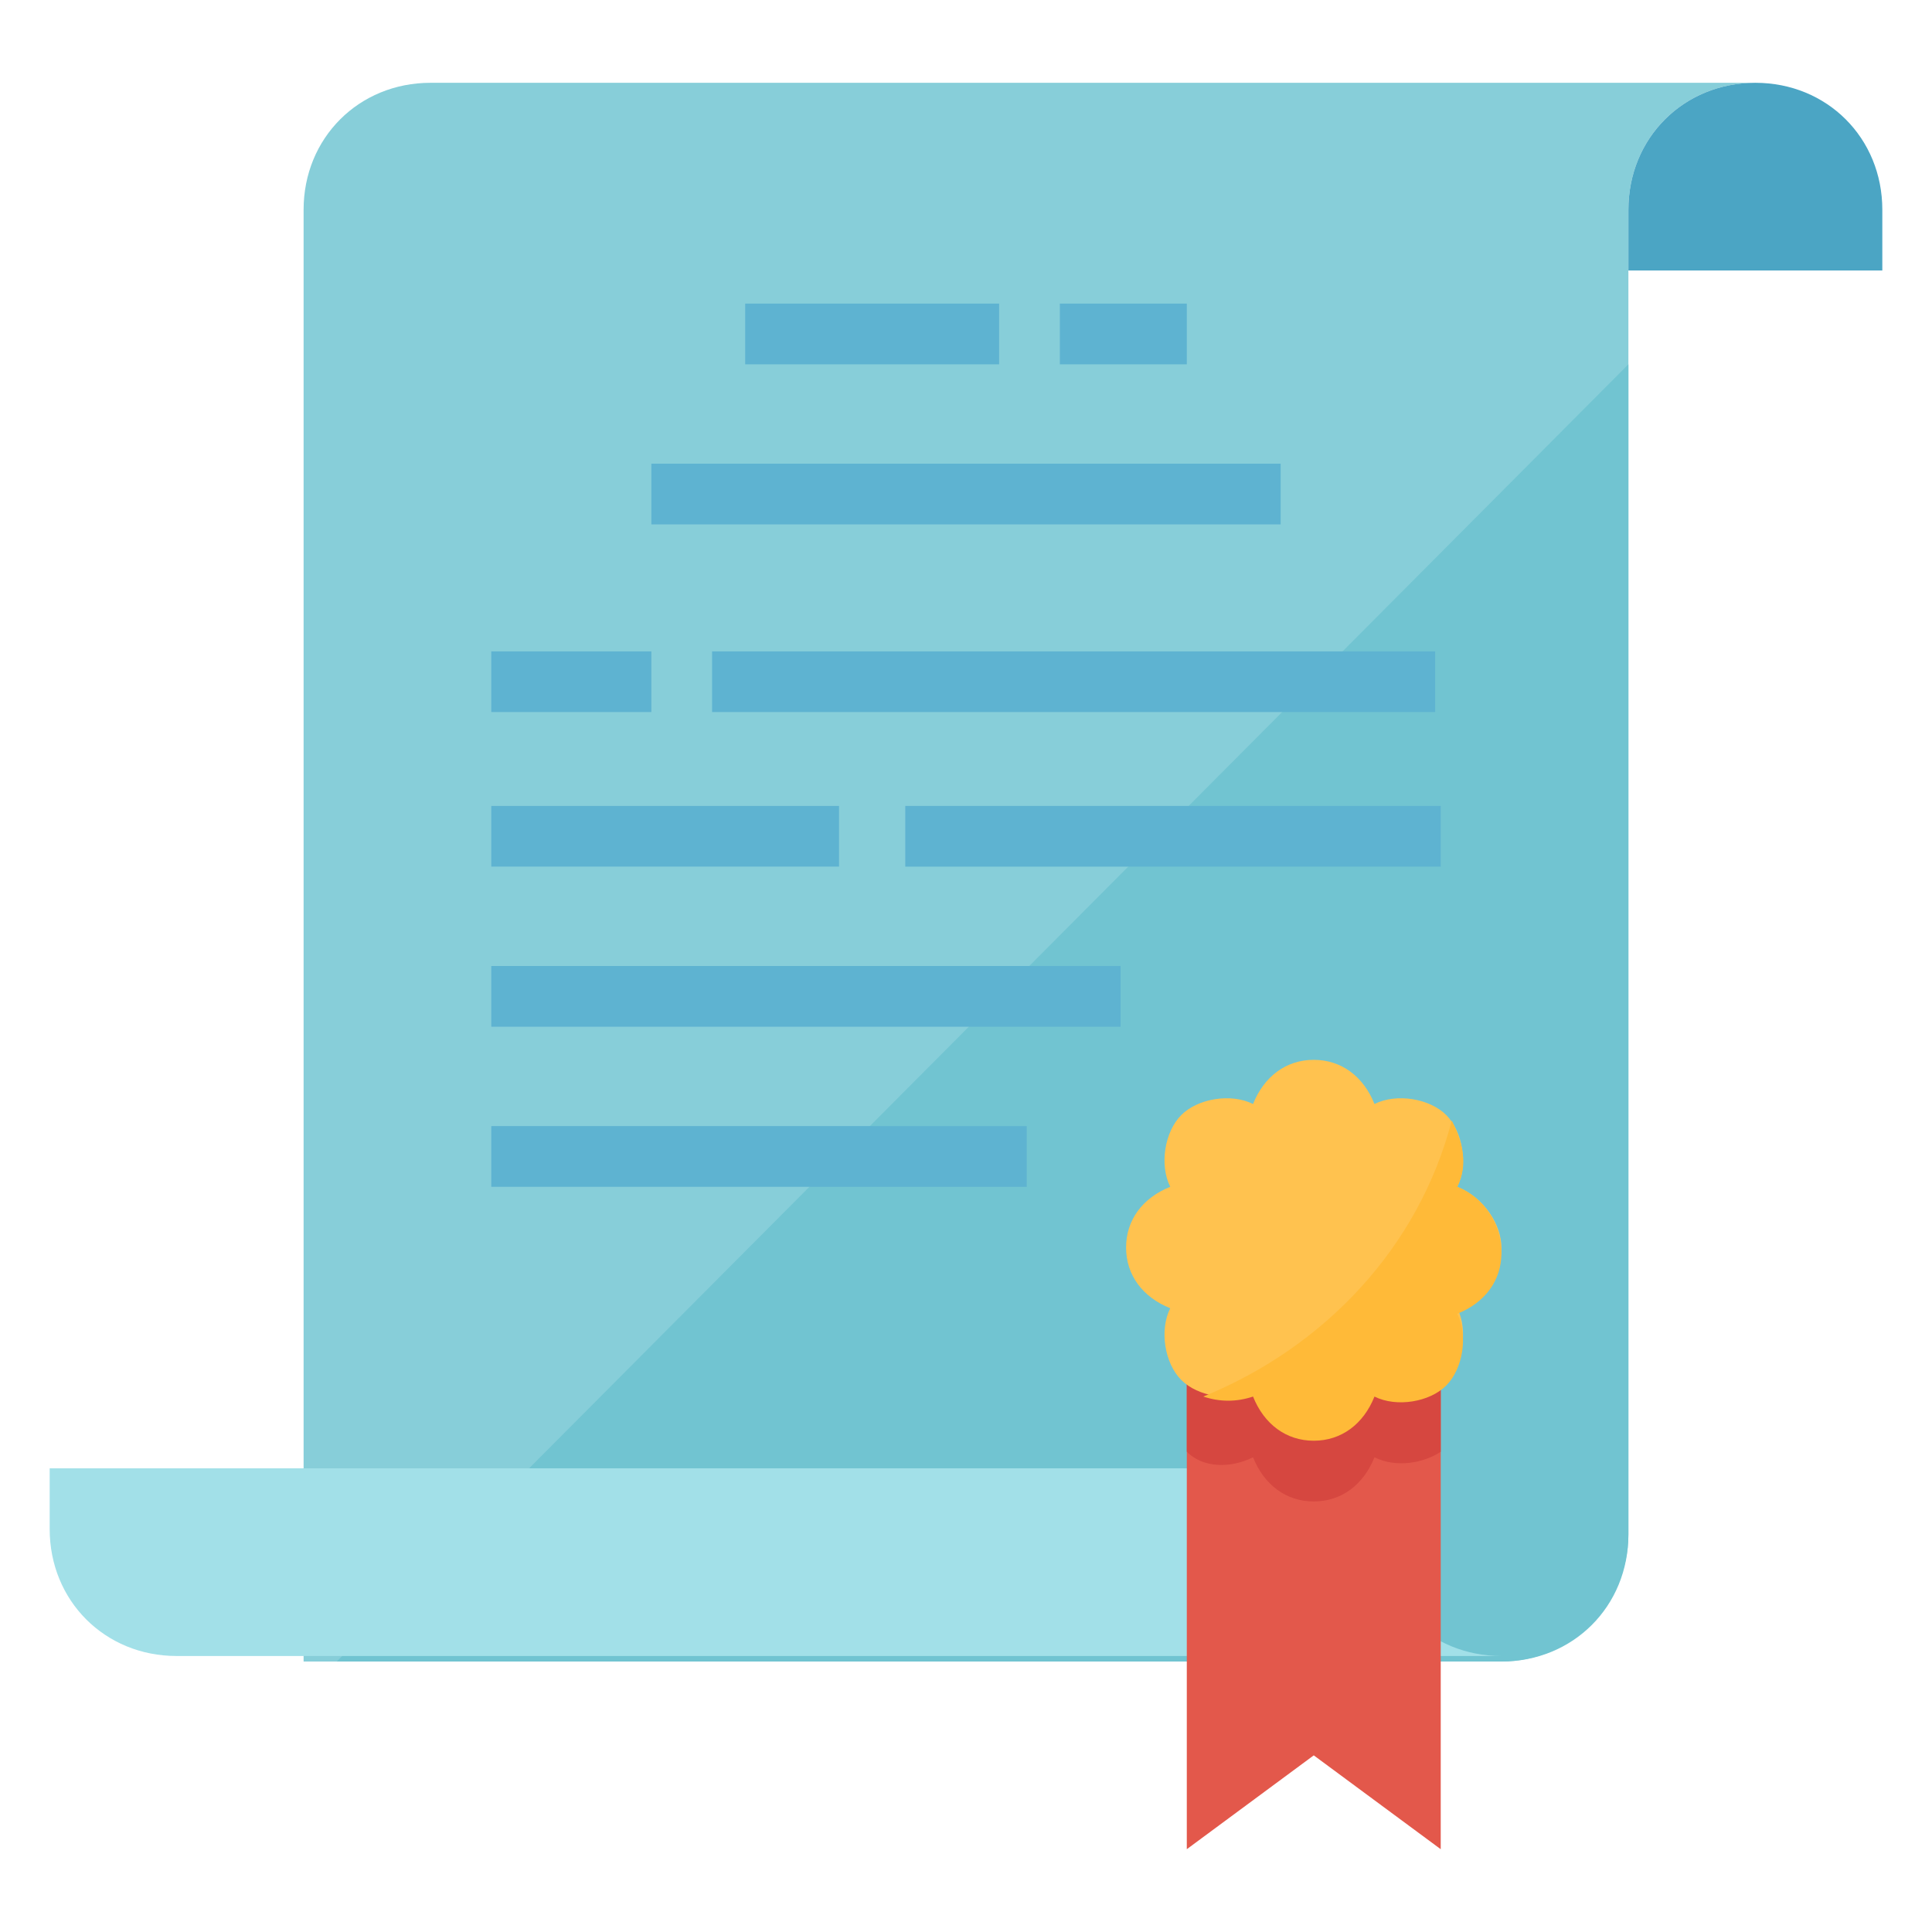 <?xml version="1.0" encoding="utf-8"?>
<!-- Generator: Adobe Illustrator 25.4.1, SVG Export Plug-In . SVG Version: 6.00 Build 0)  -->
<svg version="1.1" id="Layer_1" xmlns="http://www.w3.org/2000/svg" xmlns:xlink="http://www.w3.org/1999/xlink" x="0px" y="0px"
	 width="35px" height="35px" viewBox="0 0 35 35" style="enable-background:new 0 0 35 35;" xml:space="preserve">
<style type="text/css">
	.st0{fill:#87CED9;}
	.st1{fill:#71C4D1;}
	.st2{fill:#4BA5C4;}
	.st3{fill:#A2E0E8;}
	.st4{fill:#E3584B;}
	.st5{fill:#D64740;}
	.st6{fill:#FFC24F;}
	.st7{fill:#FFBA38;}
	.st8{fill:#5EB3D1;}
</style>
<path class="st0" d="M27.2,30.1H5.5V3.8c0-1.3,1-2.3,2.3-2.3h24c-1.3,0-2.3,1-2.3,2.3v24C29.5,29,28.5,30.1,27.2,30.1z"/>
<path class="st1" d="M6.1,30.1h21.1c1.3,0,2.3-1,2.3-2.3V6.6L6.1,30.1z"/>
<path class="st2" d="M34.1,4.9h-4.6V3.8c0-1.3,1-2.3,2.3-2.3s2.3,1,2.3,2.3V4.9z"/>
<path class="st3" d="M0.9,26.6v1.1c0,1.3,1,2.3,2.3,2.3h24c-1.3,0-2.3-1-2.3-2.3v-1.1H0.9z"/>
<path class="st4" d="M21.5,24.9v8.6l2.3-1.7l2.3,1.7v-8.6H21.5z"/>
<path class="st5" d="M21.5,24.9v1.4c0.3,0.3,0.8,0.3,1.2,0.1c0.2,0.5,0.6,0.8,1.1,0.8s0.9-0.3,1.1-0.8c0.4,0.2,0.9,0.1,1.2-0.1v-1.4
	H21.5z"/>
<path class="st6" d="M26.4,21.5c0.2-0.4,0.1-1-0.2-1.3s-0.9-0.4-1.3-0.2c-0.2-0.5-0.6-0.8-1.1-0.8c-0.5,0-0.9,0.3-1.1,0.8
	c-0.4-0.2-1-0.1-1.3,0.2c-0.3,0.3-0.4,0.9-0.2,1.3c-0.5,0.2-0.8,0.6-0.8,1.1s0.3,0.9,0.8,1.1c-0.2,0.4-0.1,1,0.2,1.3
	c0.3,0.3,0.9,0.4,1.3,0.2c0.2,0.5,0.6,0.8,1.1,0.8c0.5,0,0.9-0.3,1.1-0.8c0.4,0.2,1,0.1,1.3-0.2c0.3-0.3,0.4-0.9,0.2-1.3
	c0.5-0.2,0.8-0.6,0.8-1.1C27.2,22.2,26.9,21.7,26.4,21.5z"/>
<path class="st7" d="M26.4,21.5c0.2-0.4,0.1-0.8-0.1-1.2c-0.6,2.3-2.3,4.1-4.5,5c0.3,0.1,0.6,0.1,0.9,0c0.2,0.5,0.6,0.8,1.1,0.8
	s0.9-0.3,1.1-0.8c0.4,0.2,1,0.1,1.3-0.2c0.3-0.3,0.4-0.9,0.2-1.3c0.5-0.2,0.8-0.6,0.8-1.1C27.2,22.2,26.9,21.7,26.4,21.5z"/>
<g>
	<path class="st8" d="M19.2,5.5h2.3v1.1h-2.3V5.5z"/>
	<path class="st8" d="M13.5,5.5h4.6v1.1h-4.6V5.5z"/>
	<path class="st8" d="M11.8,8.4h11.4v1.1H11.8V8.4z"/>
	<path class="st8" d="M8.9,11.8h2.9v1.1H8.9V11.8z"/>
	<path class="st8" d="M8.9,14.6h6.3v1.1H8.9V14.6z"/>
	<path class="st8" d="M12.9,11.8h13.1v1.1H12.9V11.8z"/>
	<path class="st8" d="M16.4,14.6h9.7v1.1h-9.7V14.6z"/>
	<path class="st8" d="M8.9,17.5h11.4v1.1H8.9V17.5z"/>
	<path class="st8" d="M8.9,20.4h9.7v1.1H8.9V20.4z"/>
</g>
</svg>
